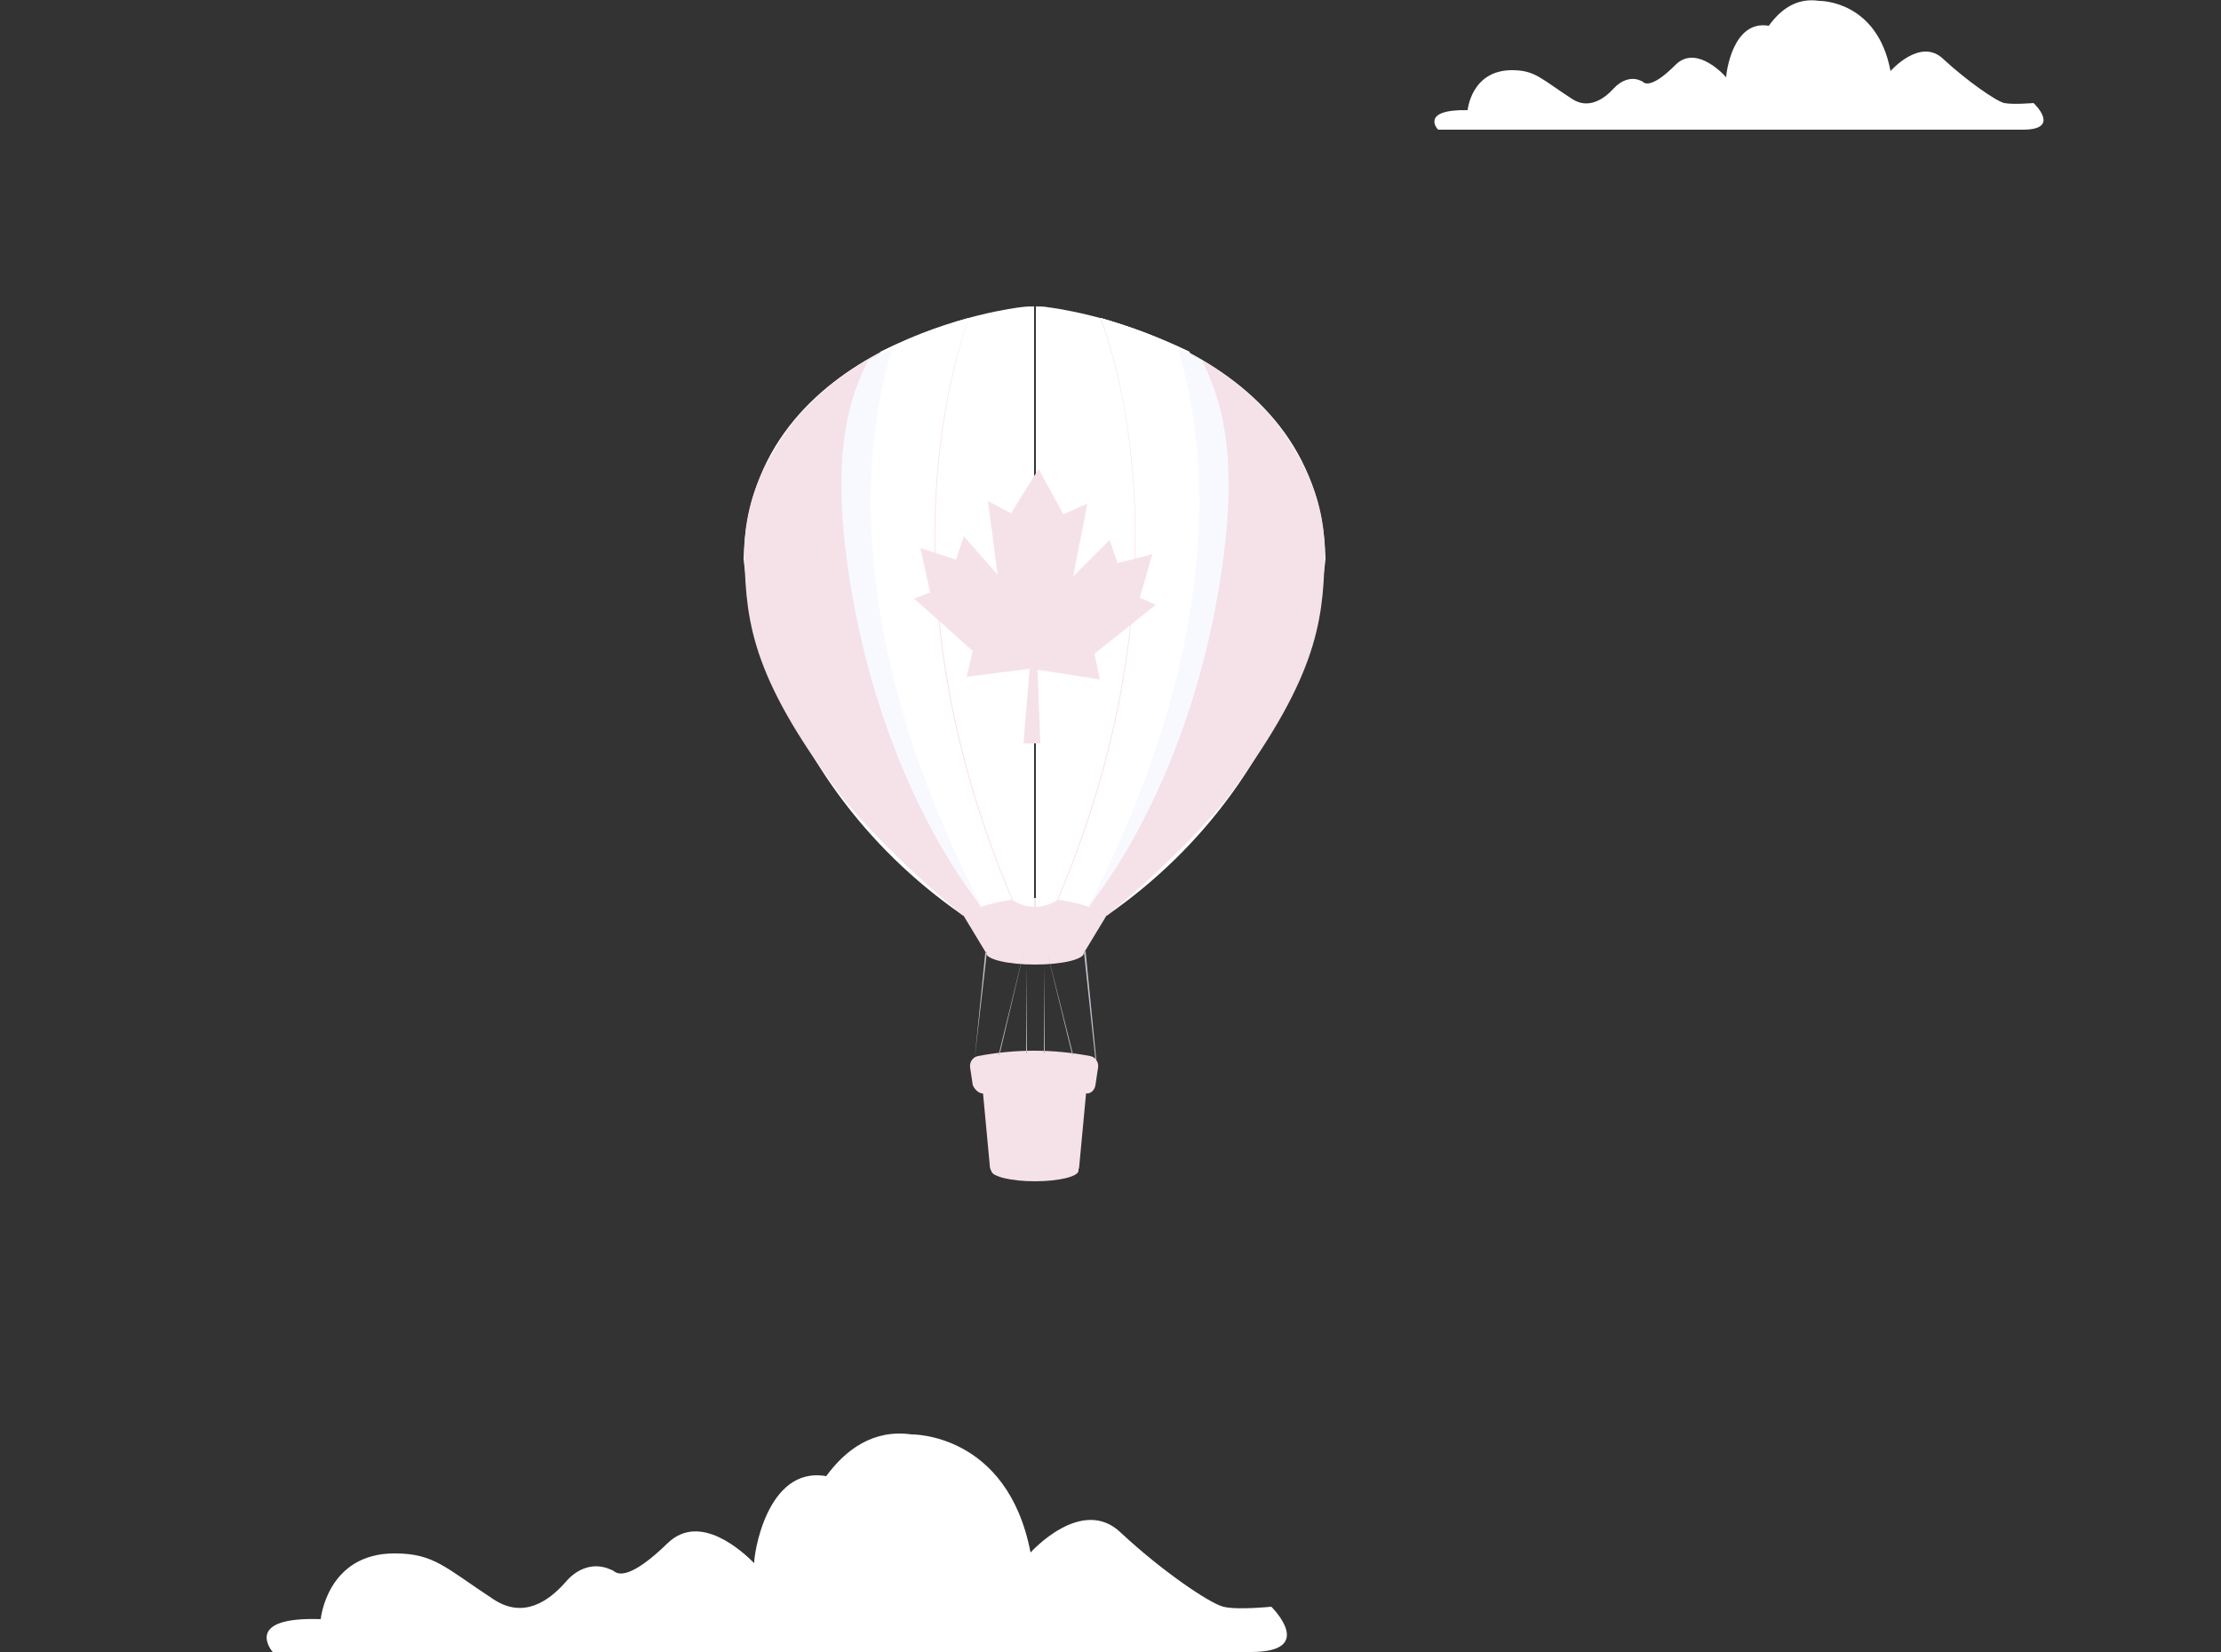 <?xml version="1.0" encoding="UTF-8"?> <!-- Generator: Adobe Illustrator 21.0.1, SVG Export Plug-In . SVG Version: 6.00 Build 0) --> <svg xmlns="http://www.w3.org/2000/svg" xmlns:xlink="http://www.w3.org/1999/xlink" id="Слой_1" x="0px" y="0px" viewBox="0 0 250 186" style="enable-background:new 0 0 250 186;" xml:space="preserve"><rect x="0" y="0" width="250" height="186" fill="#333333" stroke="none"/> <style type="text/css"> .st0{fill:#F5E2E8;} .st1{fill:#FFFFFF;} .st2{fill:#F8F9FE;} .st3{fill:#BDC0C9;} </style> <g> <g> <path class="st0" d="M108.4,103l2.6,4.3H122l2.6-4.3c0,0-2.8-1.9-8.1-1.9C111.2,101.1,108.4,103,108.4,103z"></path> <path class="st1" d="M116.6,34.5v67.6c0.9,0,1.7-0.3,2.5-0.8c3.7,0.4,5.6,1.7,5.6,1.7c22.8-15.9,24.5-40.1,24.5-40.1 C148.6,38.1,118,34.6,118,34.6C117.5,34.5,117,34.5,116.6,34.5L116.6,34.5z"></path> <path class="st0" d="M119.2,101.4c3.6,0.4,5.4,1.7,5.4,1.7c5.3-4.4,9.7-8.7,13.2-12.8c10.3-13.7,11.1-20,11.3-27.4 c0.5-16.1-16.4-24.7-25.3-27.1C124.7,37.1,138.6,60.9,119.2,101.4z"></path> <path class="st0" d="M119,101.3c3.7,0.4,5.6,1.7,5.6,1.7c18.7-18.6,22.8-38.9,22.7-49c-4.3-11.4-16.3-16.2-23.5-18.2 C124.4,37.1,134.9,63.8,119,101.3z"></path> <path class="st1" d="M123.9,35.8c0.5,1.3,11.1,28.1-4.8,65.5c1.4,0.2,2.6,0.5,3.5,0.8c0.4-0.6,10.6-17.3,12.6-33.4 c1.5-12.4-0.3-24-1.3-29.1C130.2,37.8,126.6,36.6,123.9,35.8z"></path> <path class="st2" d="M122.5,102.1c4.2-5.2,11.5-17.4,14.6-35.3c2.8-16.1,0-22.5-1.8-26.2c-0.9-0.5-1.9-1-2.8-1.5 C135.4,48.1,139,70.1,122.5,102.1z"></path> <path class="st1" d="M116.4,34.5v67.6c-0.9,0-1.7-0.3-2.5-0.8c-3.7,0.4-5.6,1.7-5.6,1.7C85.4,87.1,83.7,62.9,83.7,62.9 c0.6-24.8,31.1-28.3,31.1-28.3C115.5,34.5,116,34.5,116.4,34.5L116.4,34.5z"></path> <path class="st0" d="M113.8,101.4c-3.6,0.4-5.4,1.7-5.4,1.7c-5.3-4.4-9.7-8.7-13.2-12.8C84.8,76.7,84,70.4,83.8,62.9 c-0.5-16.1,16.4-24.7,25.3-27.1C108.4,37.1,94.4,60.9,113.8,101.4z"></path> <path class="st0" d="M114,101.3c-3.7,0.4-5.6,1.7-5.6,1.7C89.7,84.4,85.5,64.1,85.6,54c4.3-11.4,16.3-16.2,23.5-18.2 C108.7,37.1,98.1,63.8,114,101.3z"></path> <path class="st1" d="M109.1,35.8c-0.5,1.3-11.1,28.1,4.8,65.5c-1.4,0.2-2.6,0.5-3.5,0.8c-0.4-0.6-10.6-17.3-12.6-33.4 c-1.5-12.4,0.3-24,1.3-29.1C102.8,37.8,106.4,36.6,109.1,35.8z"></path> <path class="st2" d="M110.5,102.1c-4.2-5.2-11.5-17.4-14.6-35.3c-2.8-16.1,0-22.5,1.8-26.2c0.9-0.5,1.9-1,2.8-1.5 C97.6,48.1,94,70.1,110.5,102.1z"></path> <polygon class="st0" points="123.8,76.5 116.8,75.4 117.1,83.7 115.2,83.7 115.9,75.3 108.8,76.2 109.5,73.3 102.9,67.4 104.7,66.7 103.6,61.7 107.6,63 108.5,60.4 112.3,64.7 111.2,56.4 113.8,57.8 116.9,52.8 119.7,57.9 122.4,56.7 120.8,64.9 124.9,60.8 125.8,63.4 129.7,62.4 128.3,67.3 130.1,68.1 123.2,73.6 "></polygon> <ellipse class="st0" cx="116.5" cy="107.3" rx="5.5" ry="1.3"></ellipse> <g> <path class="st0" d="M110.5,121.5l0.9,9.6c0,0.7,0.4,1.2,0.8,1.2h8.5c0.4,0,0.8-0.5,0.8-1.2l0.9-9.6c0-0.7-1.3-1.2-1.7-1.2h-8.5 C111.8,120.3,110.5,120.9,110.5,121.5z"></path> <path class="st0" d="M122.1,123.9l0.3-2.6c0-0.5-1.3-0.9-1.7-0.9h-8.5c-0.4,0-1.7,0.4-1.7,0.9l0.3,2.6 C114.6,123.2,118.3,123.2,122.1,123.9z"></path> <path class="st0" d="M109.5,122.2c-0.1-0.7-0.2-1.3-0.3-2c-0.1-0.6,0.3-1.2,0.9-1.3c4.2-0.8,8.4-0.8,12.6,0 c0.6,0.1,1,0.7,0.9,1.3c-0.1,0.7-0.2,1.3-0.3,2c-0.1,0.6-0.6,1-1.1,0.9c-3.8-0.7-7.6-0.7-11.4,0 C110.3,123.2,109.8,122.8,109.5,122.2z"></path> </g> <ellipse class="st0" cx="116.5" cy="131.8" rx="4.9" ry="1.2"></ellipse> <path class="st3" d="M122.2,107.1H122l1.3,12.2h0.1L122.2,107.1z M117.6,108.7L117.6,108.7l-0.1,9.9h0.1V108.7z M117.6,106.1 l3.1,12.7h0.1L117.6,106.1L117.6,106.1z M109.7,119.3L109.7,119.3l1.4-12.2l-0.2,0.2L109.7,119.3z M115.6,108.7L115.6,108.7 l-0.1,9.9h0.1V108.7z M115.5,106.1l-3.1,12.7h0.1L115.5,106.1L115.5,106.1z"></path> </g> <path class="st1" d="M30.7,186h60.8c0,0,41.8,0,49.3,0c7.5,0,2.3-5.1,2.3-5.1s-3.9,0.4-5.4,0c-1.6-0.4-7-4.1-11.5-8.3 c-4.4-4.3-10.2,2.2-10.2,2.2c-2.6-13.5-13.4-13.3-13.4-13.3c-4.3-0.6-7.4,1.7-9.6,4.7c-6.8-1.2-8.2,9.2-8.1,9.8 c-1.4-1.4-6.1-5.7-9.7-2.3c-4.2,4.1-5.6,3.6-6.1,3.2c-0.1-0.1-0.2-0.1-0.4-0.2c-1.8-0.8-3.7-0.2-5.1,1.5c-1.8,2-4.6,4.1-8,1.9 c-5.5-3.6-6.7-5.2-11.2-5.2c-7.6,0-8.3,7.4-8.3,7.4C27.3,182,30.6,185.9,30.7,186z"></path> <path class="st1" d="M161.9,14.6h36.3c0,0,24.9,0,29.5,0c4.4,0,1.2-3,1.2-3s-2.3,0.2-3.3,0c-0.9-0.2-4.2-2.5-6.8-4.9 c-2.6-2.6-6,1.3-6,1.3c-1.5-8-8-7.9-8-7.9c-2.6-0.4-4.4,1-5.7,2.8c-4.1-0.7-4.8,5.4-4.8,5.8c-0.8-0.9-3.6-3.5-5.7-1.4 c-2.5,2.5-3.4,2.2-3.7,1.9c0,0-0.1-0.1-0.2-0.1c-1-0.5-2.2-0.1-3.1,0.9c-1,1.1-2.8,2.4-4.7,1.1c-3.4-2.2-4.1-3.2-6.7-3.2 c-4.6,0-5,4.5-5,4.5C159.8,12.3,161.8,14.6,161.9,14.6z"></path> </g> </svg> 
